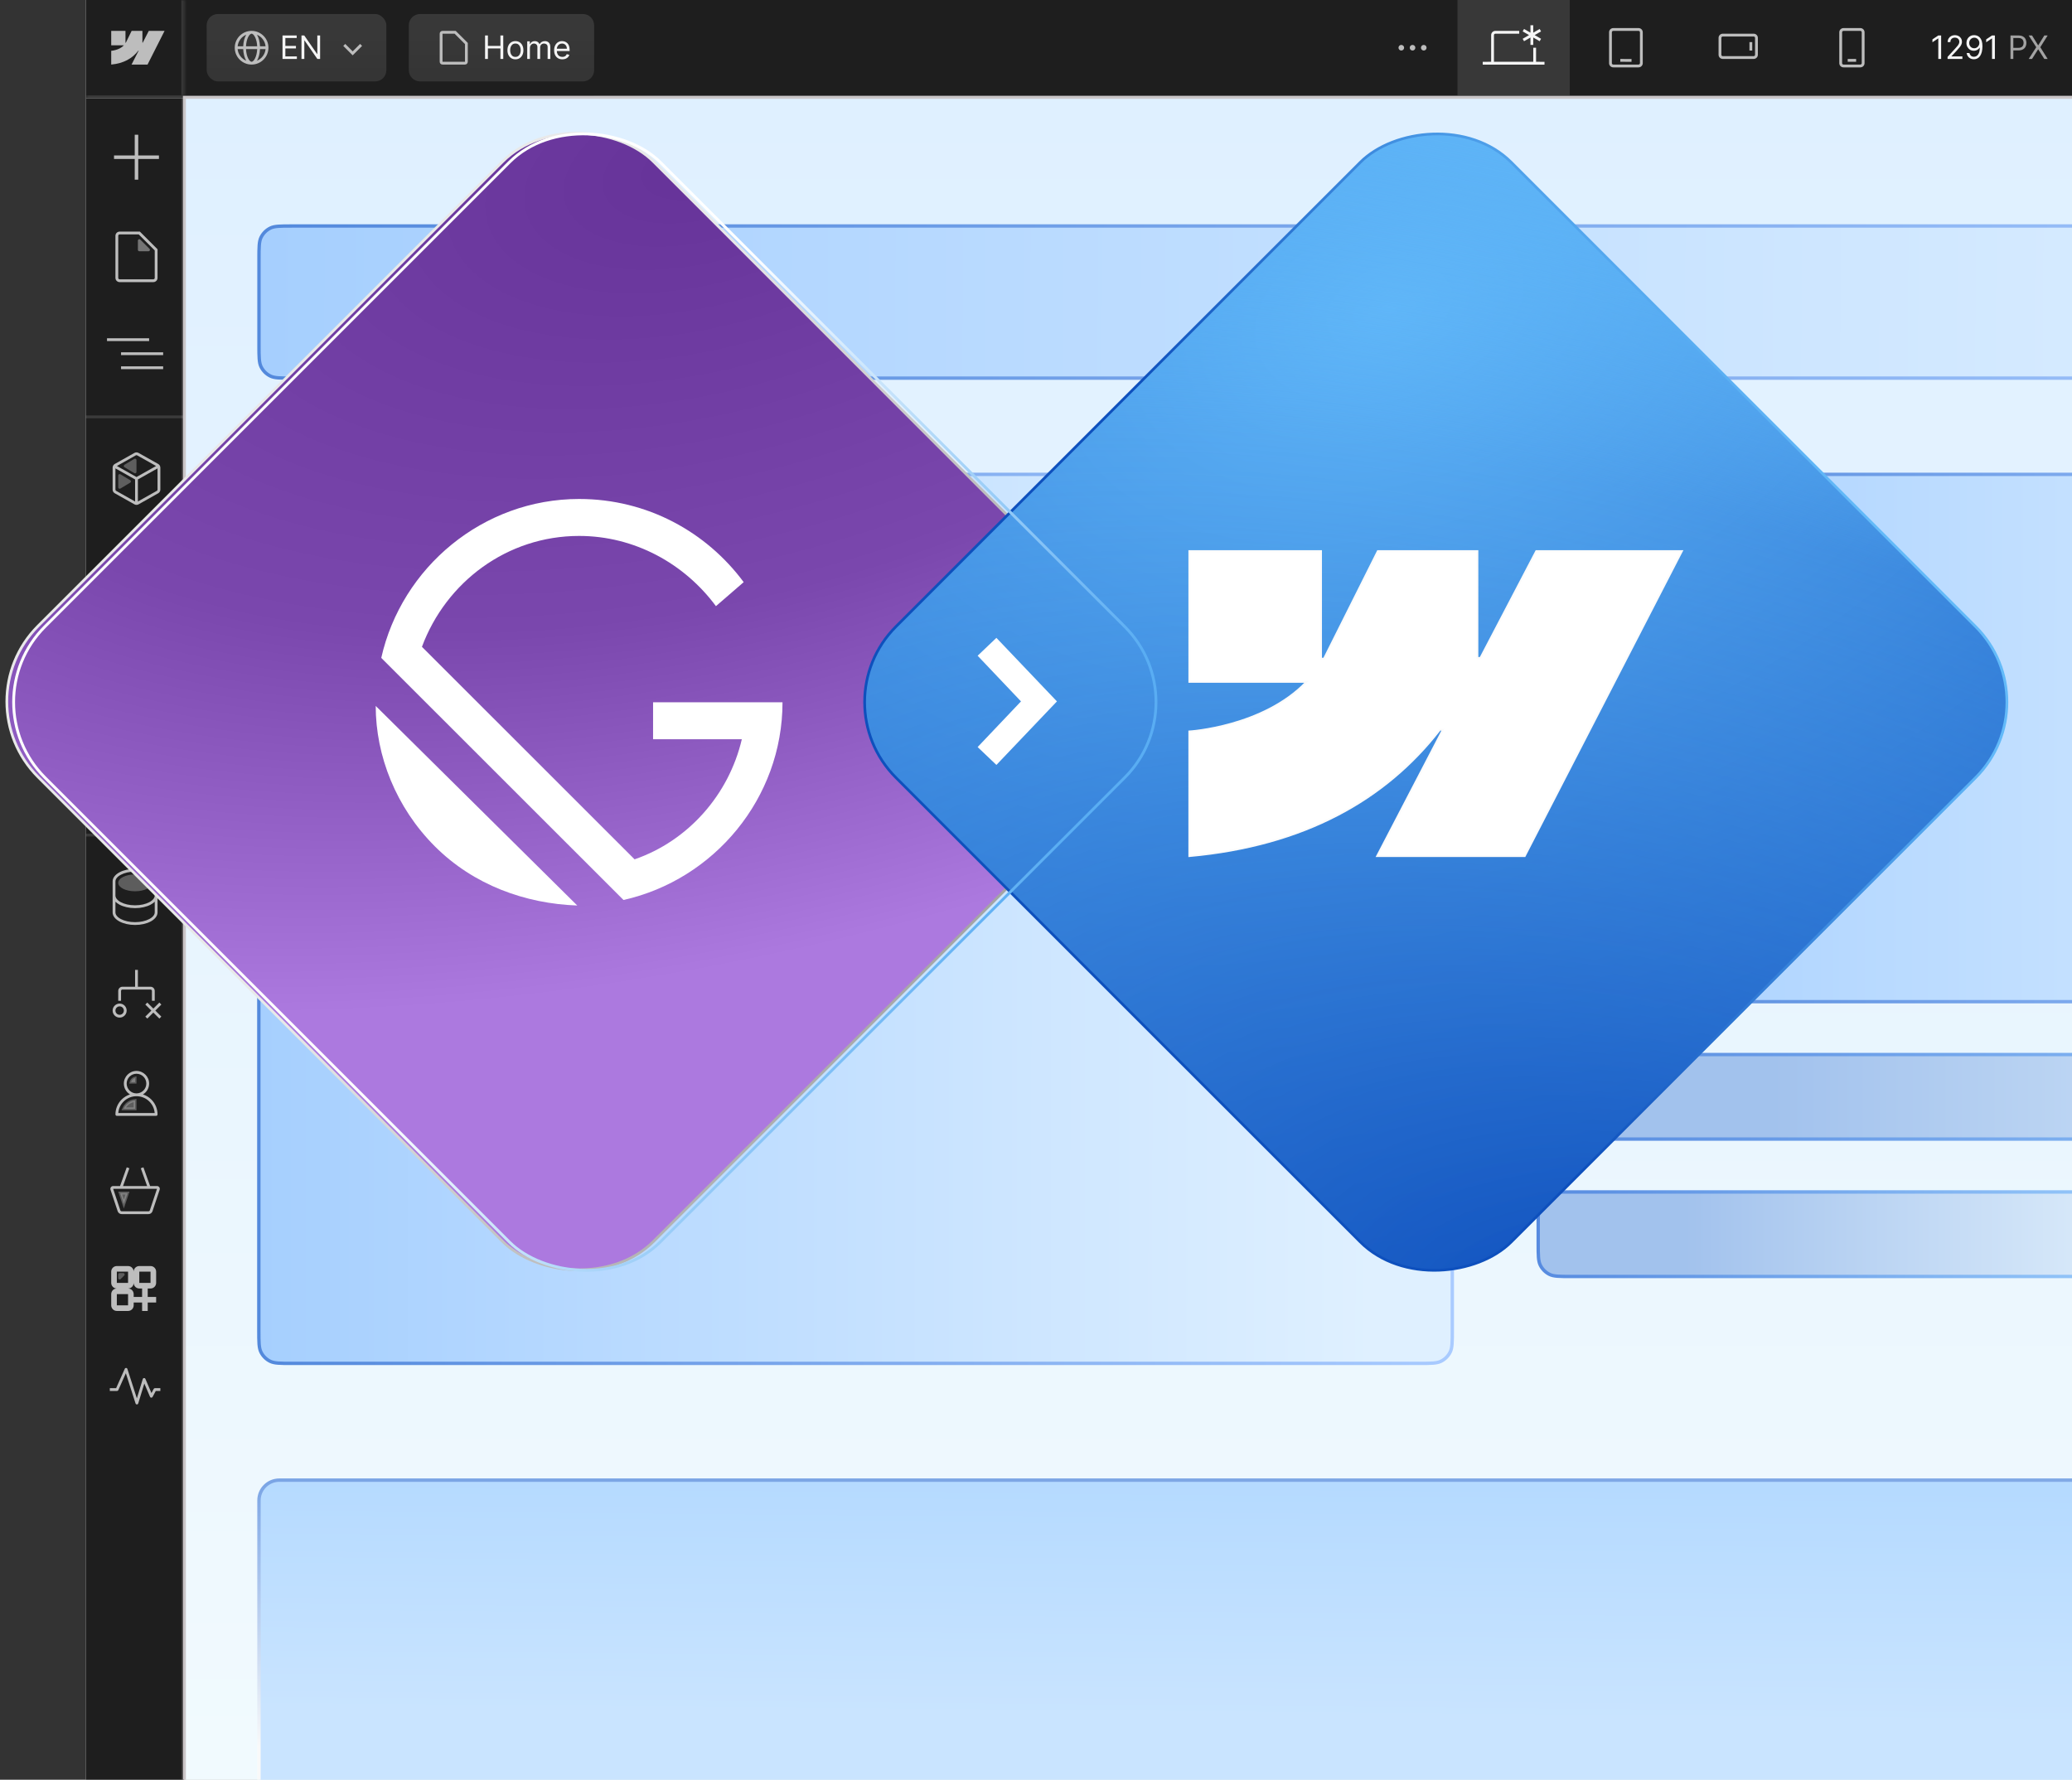 <svg width="738" height="634" viewBox="0 0 738 634" fill="none" xmlns="http://www.w3.org/2000/svg">
<rect x="0" y="0" width="738" height="634" fill="#333333" stroke="none"/>
<g clip-path="url(#clip0_13812_87557)">
<g clip-path="url(#clip1_13812_87557)">
<rect width="1440" height="850" transform="translate(30.613)" fill="white"/>
<mask id="path-1-inside-1_13812_87557" fill="white">
<path d="M30.613 0H1470.61V35H30.613V0Z"/>
</mask>
<path d="M30.613 0H1470.61V35H30.613V0Z" fill="#1E1E1E"/>
<path d="M1470.61 35V34H30.613V35V36H1470.61V35Z" fill="white" fill-opacity="0.13" mask="url(#path-1-inside-1_13812_87557)"/>
<mask id="path-3-inside-2_13812_87557" fill="white">
<path d="M30.613 0H65.613V34H30.613V0Z"/>
</mask>
<path d="M65.613 0H64.613V34H65.613H66.613V0H65.613Z" fill="white" fill-opacity="0.13" mask="url(#path-3-inside-2_13812_87557)"/>
<path fill-rule="evenodd" clip-rule="evenodd" d="M58.613 11L52.551 23H46.856L49.393 18.027H49.279C47.186 20.778 44.063 22.589 39.613 23V18.096C39.613 18.096 42.46 17.925 44.133 16.144H39.613V11H44.694V15.231L44.807 15.23L46.883 11H50.726V15.204L50.84 15.204L52.993 11H58.613Z" fill="#BDBDBD"/>
<g clip-path="url(#clip2_13812_87557)">
<rect x="73.613" y="5" width="64" height="24" rx="4" fill="url(#paint0_linear_13812_87557)"/>
<path fill-rule="evenodd" clip-rule="evenodd" d="M95.613 17C95.613 13.686 92.927 11 89.613 11C86.3 11 83.613 13.686 83.613 17C83.613 20.314 86.3 23 89.613 23C92.927 23 95.613 20.314 95.613 17ZM90.84 20.795C90.35 21.775 89.859 22 89.613 22C89.368 22 88.876 21.775 88.386 20.795C87.977 19.977 87.684 18.826 87.624 17.5H91.602C91.543 18.826 91.249 19.977 90.84 20.795ZM91.602 16.5H87.624C87.684 15.175 87.977 14.023 88.386 13.205C88.876 12.225 89.368 12 89.613 12C89.859 12 90.35 12.225 90.84 13.205C91.249 14.023 91.543 15.175 91.602 16.5ZM92.603 17.5C92.535 19.155 92.131 20.62 91.527 21.621C93.192 20.93 94.403 19.366 94.589 17.5H92.603ZM94.589 16.5H92.603C92.535 14.845 92.131 13.38 91.527 12.379C93.192 13.07 94.403 14.634 94.589 16.5ZM86.624 16.5C86.692 14.845 87.096 13.38 87.699 12.379C86.034 13.07 84.823 14.634 84.638 16.5H86.624ZM84.638 17.5C84.823 19.366 86.034 20.93 87.699 21.621C87.096 20.62 86.692 19.155 86.624 17.5H84.638Z" fill="#BDBDBD"/>
<path d="M100.626 21V12.636H105.674V13.535H101.639V16.361H105.412V17.259H101.639V20.102H105.739V21H100.626ZM114.016 12.636V21H113.036L108.479 14.433H108.397V21H107.384V12.636H108.364L112.938 19.22H113.02V12.636H114.016Z" fill="#F5F5F5"/>
<path fill-rule="evenodd" clip-rule="evenodd" d="M125.615 18.295L128.262 15.648L128.969 16.355L125.615 19.709L122.262 16.355L122.969 15.648L125.615 18.295Z" fill="#BDBDBD"/>
</g>
<g clip-path="url(#clip3_13812_87557)">
<rect width="66" height="34" transform="translate(145.613)" fill="#1E1E1E"/>
<path d="M145.613 9C145.613 6.791 147.404 5 149.613 5H207.613C209.822 5 211.613 6.791 211.613 9V25C211.613 27.209 209.822 29 207.613 29H149.613C147.404 29 145.613 27.209 145.613 25V9Z" fill="url(#paint1_linear_13812_87557)"/>
<path fill-rule="evenodd" clip-rule="evenodd" d="M156.613 12C156.613 11.448 157.061 11 157.613 11L162.32 11L166.613 15.293V22C166.613 22.552 166.166 23 165.613 23H157.613C157.061 23 156.613 22.552 156.613 22V12ZM161.906 12H157.613V22H165.613V15.707L161.906 12Z" fill="#BDBDBD"/>
<path d="M172.767 21V12.636H173.78V16.361H178.239V12.636H179.252V21H178.239V17.259H173.78V21H172.767ZM183.582 21.131C183.016 21.131 182.519 20.996 182.092 20.726C181.667 20.457 181.335 20.08 181.095 19.595C180.858 19.111 180.74 18.544 180.74 17.896C180.74 17.243 180.858 16.672 181.095 16.185C181.335 15.698 181.667 15.319 182.092 15.05C182.519 14.78 183.016 14.646 183.582 14.646C184.149 14.646 184.644 14.78 185.069 15.05C185.496 15.319 185.828 15.698 186.065 16.185C186.305 16.672 186.425 17.243 186.425 17.896C186.425 18.544 186.305 19.111 186.065 19.595C185.828 20.08 185.496 20.457 185.069 20.726C184.644 20.996 184.149 21.131 183.582 21.131ZM183.582 20.265C184.013 20.265 184.366 20.155 184.644 19.934C184.922 19.714 185.127 19.424 185.261 19.064C185.394 18.705 185.461 18.316 185.461 17.896C185.461 17.477 185.394 17.086 185.261 16.724C185.127 16.362 184.922 16.07 184.644 15.846C184.366 15.623 184.013 15.511 183.582 15.511C183.152 15.511 182.798 15.623 182.521 15.846C182.243 16.07 182.037 16.362 181.904 16.724C181.771 17.086 181.704 17.477 181.704 17.896C181.704 18.316 181.771 18.705 181.904 19.064C182.037 19.424 182.243 19.714 182.521 19.934C182.798 20.155 183.152 20.265 183.582 20.265ZM187.781 21V14.727H188.712V15.707H188.794C188.924 15.373 189.135 15.113 189.427 14.927C189.718 14.739 190.068 14.646 190.476 14.646C190.89 14.646 191.234 14.739 191.509 14.927C191.787 15.113 192.004 15.373 192.159 15.707H192.224C192.385 15.383 192.626 15.126 192.947 14.935C193.268 14.742 193.653 14.646 194.103 14.646C194.663 14.646 195.122 14.821 195.479 15.172C195.836 15.521 196.014 16.064 196.014 16.802V21H195.05V16.802C195.05 16.339 194.923 16.008 194.67 15.809C194.417 15.611 194.119 15.511 193.776 15.511C193.335 15.511 192.993 15.645 192.751 15.912C192.509 16.176 192.387 16.511 192.387 16.916V21H191.407V16.704C191.407 16.347 191.292 16.06 191.06 15.842C190.829 15.622 190.531 15.511 190.166 15.511C189.915 15.511 189.681 15.578 189.463 15.711C189.248 15.845 189.074 16.03 188.941 16.267C188.81 16.501 188.745 16.772 188.745 17.079V21H187.781ZM200.291 21.131C199.687 21.131 199.165 20.997 198.727 20.73C198.291 20.461 197.955 20.085 197.718 19.603C197.484 19.119 197.367 18.555 197.367 17.913C197.367 17.27 197.484 16.704 197.718 16.214C197.955 15.721 198.284 15.337 198.706 15.062C199.131 14.784 199.627 14.646 200.193 14.646C200.52 14.646 200.842 14.7 201.161 14.809C201.479 14.918 201.769 15.095 202.031 15.34C202.292 15.582 202.5 15.903 202.656 16.304C202.811 16.704 202.888 17.197 202.888 17.782V18.19H198.053V17.357H201.908C201.908 17.003 201.837 16.688 201.696 16.41C201.557 16.132 201.358 15.913 201.1 15.752C200.844 15.592 200.541 15.511 200.193 15.511C199.809 15.511 199.477 15.607 199.197 15.797C198.919 15.985 198.705 16.23 198.555 16.532C198.406 16.834 198.331 17.159 198.331 17.504V18.06C198.331 18.533 198.412 18.935 198.576 19.264C198.742 19.591 198.972 19.84 199.266 20.012C199.56 20.18 199.902 20.265 200.291 20.265C200.544 20.265 200.773 20.23 200.977 20.159C201.184 20.085 201.362 19.976 201.512 19.832C201.662 19.685 201.777 19.503 201.859 19.285L202.79 19.546C202.692 19.862 202.528 20.14 202.296 20.379C202.065 20.616 201.779 20.801 201.439 20.935C201.098 21.065 200.716 21.131 200.291 21.131Z" fill="#F5F5F5"/>
</g>
<rect width="32" height="34" transform="translate(487.113)" fill="#1E1E1E"/>
<path d="M498.113 17C498.113 16.448 498.561 16 499.113 16C499.666 16 500.113 16.448 500.113 17C500.113 17.552 499.666 18 499.113 18C498.561 18 498.113 17.552 498.113 17Z" fill="#BDBDBD"/>
<path d="M502.113 17C502.113 16.448 502.561 16 503.113 16C503.666 16 504.113 16.448 504.113 17C504.113 17.552 503.666 18 503.113 18C502.561 18 502.113 17.552 502.113 17Z" fill="#BDBDBD"/>
<path d="M506.113 17C506.113 16.448 506.561 16 507.113 16C507.666 16 508.113 16.448 508.113 17C508.113 17.552 507.666 18 507.113 18C506.561 18 506.113 17.552 506.113 17Z" fill="#BDBDBD"/>
<rect width="40" height="34" transform="translate(519.113)" fill="#383838"/>
<path d="M545.113 16H546.113V13.366L548.394 14.683L548.894 13.817L546.613 12.5L548.894 11.183L548.394 10.317L546.113 11.634V9H545.113V11.634L542.832 10.317L542.332 11.183L544.613 12.5L542.332 13.817L542.832 14.683L545.113 13.366V16Z" fill="#F5F5F5"/>
<path d="M532.613 11H541.113V12H532.613C532.337 12 532.113 12.224 532.113 12.5V22H546.113V17H547.113V22L550.113 22.027V23.027H528.113V22.027L531.113 22V12.5C531.113 11.672 531.785 11 532.613 11Z" fill="#F5F5F5"/>
<rect width="40" height="34" transform="translate(559.113)" fill="#1E1E1E"/>
<path d="M577.11 22L581.11 22.027L581.117 21.027L577.117 21L577.11 22Z" fill="#BDBDBD"/>
<path fill-rule="evenodd" clip-rule="evenodd" d="M574.613 10C573.785 10 573.113 10.672 573.113 11.5V22.5C573.113 23.328 573.785 24 574.613 24H583.613C584.442 24 585.113 23.328 585.113 22.5V11.5C585.113 10.672 584.442 10 583.613 10H574.613ZM574.113 11.5C574.113 11.224 574.337 11 574.613 11H583.613C583.889 11 584.113 11.224 584.113 11.5V22.5C584.113 22.776 583.889 23 583.613 23H574.613C574.337 23 574.113 22.776 574.113 22.5V11.5Z" fill="#BDBDBD"/>
<rect width="40" height="34" transform="translate(599.113)" fill="#1E1E1E"/>
<path d="M624.113 18V15H623.113V18H624.113Z" fill="#BDBDBD"/>
<path fill-rule="evenodd" clip-rule="evenodd" d="M612.113 13.5V19.5C612.113 20.328 612.785 21 613.613 21L624.613 21C625.442 21 626.113 20.328 626.113 19.5V13.5C626.113 12.672 625.442 12 624.613 12H613.613C612.785 12 612.113 12.672 612.113 13.5ZM613.113 19.5L613.113 13.5C613.113 13.224 613.337 13 613.613 13L624.613 13C624.889 13 625.113 13.224 625.113 13.5V19.5C625.113 19.776 624.889 20 624.613 20L613.613 20C613.337 20 613.113 19.776 613.113 19.5Z" fill="#BDBDBD"/>
<rect width="40" height="34" transform="translate(639.113)" fill="#1E1E1E"/>
<path d="M658.113 22H661.113V21H658.113V22Z" fill="#BDBDBD"/>
<path fill-rule="evenodd" clip-rule="evenodd" d="M664.113 11.5C664.113 10.672 663.442 10 662.613 10H656.613C655.785 10 655.113 10.672 655.113 11.5V22.5C655.113 23.328 655.785 24 656.613 24H662.613C663.442 24 664.113 23.328 664.113 22.5V11.5ZM662.613 11C662.889 11 663.113 11.224 663.113 11.5V22.5C663.113 22.776 662.889 23 662.613 23H656.613C656.337 23 656.113 22.776 656.113 22.5V11.5C656.113 11.224 656.337 11 656.613 11L662.613 11Z" fill="#BDBDBD"/>
<g clip-path="url(#clip4_13812_87557)">
<rect width="59" height="34" transform="translate(679.113)" fill="#1E1E1E"/>
<path d="M691.393 12.636V21H690.38V13.698H690.331L688.289 15.054V14.025L690.38 12.636H691.393ZM693.683 21V20.265L696.444 17.243C696.768 16.889 697.035 16.581 697.244 16.32C697.454 16.056 697.609 15.808 697.71 15.577C697.813 15.343 697.865 15.098 697.865 14.842C697.865 14.548 697.794 14.293 697.653 14.078C697.514 13.863 697.323 13.697 697.081 13.58C696.839 13.463 696.566 13.404 696.264 13.404C695.943 13.404 695.662 13.471 695.423 13.604C695.186 13.735 695.002 13.919 694.872 14.155C694.744 14.392 694.68 14.67 694.68 14.989H693.716C693.716 14.499 693.829 14.068 694.055 13.698C694.281 13.328 694.588 13.039 694.978 12.832C695.37 12.626 695.809 12.522 696.297 12.522C696.787 12.522 697.221 12.626 697.6 12.832C697.978 13.039 698.275 13.318 698.49 13.67C698.705 14.021 698.812 14.412 698.812 14.842C698.812 15.149 698.757 15.45 698.645 15.744C698.536 16.035 698.346 16.361 698.073 16.72C697.804 17.077 697.429 17.512 696.95 18.027L695.072 20.036V20.102H698.959V21H693.683ZM703.194 12.522C703.537 12.525 703.88 12.59 704.223 12.718C704.566 12.846 704.879 13.058 705.162 13.355C705.445 13.649 705.673 14.051 705.844 14.56C706.016 15.069 706.101 15.707 706.101 16.475C706.101 17.218 706.031 17.879 705.889 18.456C705.75 19.03 705.549 19.515 705.285 19.91C705.023 20.304 704.705 20.604 704.329 20.808C703.956 21.012 703.534 21.114 703.063 21.114C702.595 21.114 702.177 21.022 701.809 20.837C701.444 20.649 701.145 20.389 700.911 20.057C700.679 19.722 700.531 19.334 700.466 18.893H701.462C701.552 19.277 701.73 19.594 701.997 19.844C702.267 20.092 702.622 20.216 703.063 20.216C703.708 20.216 704.217 19.934 704.59 19.371C704.966 18.807 705.154 18.011 705.154 16.982H705.089C704.936 17.21 704.755 17.408 704.545 17.574C704.336 17.74 704.103 17.868 703.847 17.958C703.591 18.047 703.319 18.092 703.03 18.092C702.551 18.092 702.111 17.974 701.711 17.737C701.314 17.497 700.995 17.169 700.756 16.753C700.519 16.334 700.4 15.854 700.4 15.315C700.4 14.803 700.515 14.335 700.743 13.911C700.975 13.483 701.299 13.143 701.715 12.89C702.135 12.636 702.627 12.514 703.194 12.522ZM703.194 13.421C702.851 13.421 702.542 13.506 702.267 13.678C701.994 13.847 701.778 14.075 701.617 14.364C701.459 14.65 701.38 14.967 701.38 15.315C701.38 15.664 701.457 15.981 701.609 16.267C701.764 16.55 701.975 16.776 702.242 16.945C702.512 17.111 702.818 17.194 703.161 17.194C703.42 17.194 703.661 17.143 703.884 17.043C704.107 16.939 704.302 16.799 704.468 16.622C704.637 16.442 704.769 16.24 704.864 16.014C704.959 15.785 705.007 15.547 705.007 15.299C705.007 14.972 704.928 14.666 704.77 14.38C704.615 14.094 704.4 13.863 704.125 13.686C703.853 13.509 703.542 13.421 703.194 13.421ZM710.533 12.636V21H709.52V13.698H709.471L707.429 15.054V14.025L709.52 12.636H710.533Z" fill="#F5F5F5"/>
<path d="M716.089 21V12.636H718.915C719.572 12.636 720.108 12.755 720.524 12.992C720.944 13.226 721.254 13.543 721.456 13.943C721.657 14.343 721.758 14.79 721.758 15.283C721.758 15.775 721.657 16.223 721.456 16.626C721.257 17.029 720.949 17.35 720.533 17.59C720.116 17.827 719.582 17.945 718.932 17.945H716.906V17.047H718.899C719.348 17.047 719.709 16.969 719.981 16.814C720.254 16.659 720.451 16.449 720.573 16.185C720.699 15.918 720.761 15.617 720.761 15.283C720.761 14.948 720.699 14.648 720.573 14.384C720.451 14.12 720.252 13.913 719.977 13.764C719.702 13.611 719.337 13.535 718.883 13.535H717.102V21H716.089ZM723.764 12.636L725.921 16.116H725.986L728.142 12.636H729.335L726.705 16.818L729.335 21H728.142L725.986 17.586H725.921L723.764 21H722.572L725.267 16.818L722.572 12.636H723.764Z" fill="#A3A3A3"/>
</g>
<mask id="path-20-inside-3_13812_87557" fill="white">
<path d="M30.613 35L65.613 35L65.613 850H30.613L30.613 35Z"/>
</mask>
<path d="M30.613 35L65.613 35L65.613 850H30.613L30.613 35Z" fill="#1E1E1E"/>
<path d="M65.613 35H64.613L64.613 850H65.613H66.613L66.613 35H65.613Z" fill="white" fill-opacity="0.13" mask="url(#path-20-inside-3_13812_87557)"/>
<path fill-rule="evenodd" clip-rule="evenodd" d="M47.988 55.375V48H49.238V55.375H56.613V56.625H49.238V64H47.988V56.625H40.613V55.375H47.988Z" fill="#BDBDBD"/>
<path fill-rule="evenodd" clip-rule="evenodd" d="M42.613 83.5C42.337 83.5 42.113 83.724 42.113 84V99C42.113 99.276 42.337 99.5 42.613 99.5H54.613C54.889 99.5 55.113 99.276 55.113 99V89.207L49.406 83.5H42.613ZM41.113 84C41.113 83.172 41.785 82.5 42.613 82.5H49.82L56.113 88.793V99C56.113 99.828 55.442 100.5 54.613 100.5H42.613C41.785 100.5 41.113 99.828 41.113 99V84Z" fill="#BDBDBD"/>
<path opacity="0.4" d="M52.906 89.5H49.613C49.337 89.5 49.113 89.276 49.113 89V85.707C49.113 85.262 49.652 85.039 49.967 85.354L53.26 88.646C53.575 88.961 53.352 89.5 52.906 89.5Z" fill="#F5F5F5"/>
<path d="M38.113 121.5H53.113V120.5H38.113V121.5Z" fill="#BDBDBD"/>
<path d="M58.113 126.5H43.113V125.5H58.113V126.5Z" fill="#BDBDBD"/>
<path d="M58.113 131.5H43.113V130.5H58.113V131.5Z" fill="#BDBDBD"/>
<rect width="35" height="1" transform="translate(65.613 149) rotate(-180)" fill="white" fill-opacity="0.13"/>
<path fill-rule="evenodd" clip-rule="evenodd" d="M49.349 161.341C48.892 161.084 48.334 161.084 47.878 161.341L40.878 165.279C40.406 165.544 40.113 166.044 40.113 166.586V174.416C40.113 174.958 40.406 175.458 40.878 175.724L47.878 179.661C48.334 179.918 48.892 179.918 49.349 179.661L56.349 175.724C56.821 175.458 57.113 174.958 57.113 174.416V166.586C57.113 166.044 56.821 165.544 56.349 165.279L49.349 161.341ZM48.368 162.213C48.52 162.127 48.706 162.127 48.858 162.213L55.593 166.001L48.613 169.927L41.633 166.001L48.368 162.213ZM41.113 166.856V174.416C41.113 174.597 41.211 174.763 41.368 174.852L48.113 178.646V170.794L41.113 166.856ZM49.113 178.646L55.858 174.852C56.016 174.763 56.113 174.597 56.113 174.416V166.856L49.113 170.794V178.646Z" fill="#BDBDBD"/>
<g opacity="0.4">
<path d="M48.613 168.117C48.613 168.506 48.189 168.746 47.856 168.546L44.328 166.429C44.004 166.235 44.004 165.765 44.328 165.571L47.856 163.454C48.189 163.254 48.613 163.494 48.613 163.883V168.117Z" fill="#BDBDBD"/>
<path d="M46.399 171.929C46.722 171.735 46.722 171.265 46.399 171.071L42.87 168.954C42.537 168.754 42.113 168.994 42.113 169.383V173.617C42.113 174.006 42.537 174.246 42.87 174.046L46.399 171.929Z" fill="#BDBDBD"/>
</g>
<path d="M50.113 198H54.363C55.054 198 55.613 198.56 55.613 199.25V209.5C55.613 211.433 54.046 213 52.113 213C50.18 213 48.613 211.433 48.613 209.5V199.5C48.613 198.672 49.285 198 50.113 198Z" stroke="#BDBDBD"/>
<path d="M50.113 198H54.113C54.942 198 55.613 198.672 55.613 199.5V209.5C55.613 211.433 54.046 213 52.113 213C50.18 213 48.613 211.433 48.613 209.5V199.5C48.613 198.672 49.285 198 50.113 198Z" stroke="#BDBDBD"/>
<path d="M45.035 199.593C45.817 198.812 47.084 198.812 47.865 199.593L49.112 200.838V202.251L47.158 200.3C46.767 199.91 46.133 199.91 45.742 200.3L42.906 203.133C42.516 203.523 42.516 204.156 42.906 204.546L49.112 210.744V212.157L42.199 205.253C41.467 204.521 41.421 203.363 42.062 202.578L42.199 202.426L45.035 199.593Z" fill="#BDBDBD"/>
<path opacity="0.4" d="M48.857 213.501H42.113C41.009 213.501 40.113 212.606 40.113 211.501V207.487C40.113 206.701 40.568 206.022 41.227 205.695L48.857 213.501ZM50.813 213.354C51.141 213.445 51.486 213.497 51.842 213.499C51.821 213.499 51.801 213.501 51.78 213.501H50.956L50.813 213.354ZM55.78 209.494C55.78 209.517 55.779 209.54 55.778 209.562V209.425C55.779 209.448 55.78 209.471 55.78 209.494Z" fill="#BDBDBD"/>
<circle cx="52.113" cy="209.5" r="1" fill="#BDBDBD"/>
<path opacity="0.4" d="M47.613 245.866V247.863C47.315 247.69 47.113 247.369 47.113 247C47.113 246.819 47.164 246.638 47.256 246.485L47.261 246.477L47.613 245.866ZM43.113 235.866V237.863C42.815 237.69 42.613 237.369 42.613 237C42.613 236.819 42.664 236.638 42.756 236.485L42.761 236.478L43.113 235.866ZM52.113 235.866V237.863C51.815 237.69 51.613 237.369 51.613 237C51.613 236.819 51.664 236.638 51.756 236.485L51.761 236.477L52.113 235.866Z" fill="#BDBDBD" stroke="#BDBDBD"/>
<path fill-rule="evenodd" clip-rule="evenodd" d="M40.113 237C40.113 238.933 41.68 240.5 43.613 240.5C45.546 240.5 47.113 238.933 47.113 237C47.113 236.368 46.94 235.74 46.616 235.201L44.479 231.5C44.094 230.833 43.132 230.833 42.747 231.5L40.611 235.2C40.287 235.74 40.113 236.367 40.113 237ZM43.613 239.5C42.233 239.5 41.113 238.381 41.113 237C41.113 236.547 41.239 236.096 41.47 235.712L41.475 235.704L43.613 232L45.757 235.712C45.988 236.097 46.113 236.547 46.113 237C46.113 238.381 44.994 239.5 43.613 239.5Z" fill="#BDBDBD"/>
<path fill-rule="evenodd" clip-rule="evenodd" d="M49.113 237C49.113 238.933 50.68 240.5 52.613 240.5C54.546 240.5 56.113 238.933 56.113 237C56.113 236.368 55.94 235.74 55.616 235.201L53.479 231.5C53.094 230.833 52.132 230.833 51.747 231.5L49.611 235.2C49.287 235.74 49.113 236.367 49.113 237ZM52.613 239.5C51.233 239.5 50.113 238.381 50.113 237C50.113 236.547 50.239 236.096 50.47 235.712L50.475 235.704L52.613 232L54.757 235.712C54.988 236.097 55.113 236.547 55.113 237C55.113 238.381 53.994 239.5 52.613 239.5Z" fill="#BDBDBD"/>
<path fill-rule="evenodd" clip-rule="evenodd" d="M48.113 250.5C46.18 250.5 44.613 248.933 44.613 247C44.613 246.367 44.787 245.74 45.111 245.2L47.247 241.5C47.632 240.833 48.594 240.833 48.979 241.5L51.116 245.201C51.44 245.74 51.613 246.368 51.613 247C51.613 248.933 50.046 250.5 48.113 250.5ZM45.613 247C45.613 248.381 46.733 249.5 48.113 249.5C49.494 249.5 50.613 248.381 50.613 247C50.613 246.547 50.488 246.097 50.257 245.712L50.252 245.704L48.113 242L45.975 245.704L45.97 245.712C45.739 246.096 45.613 246.547 45.613 247Z" fill="#BDBDBD"/>
<path d="M45.113 272C45.389 272 45.613 272.224 45.613 272.5C45.613 272.776 45.389 273 45.113 273C44.837 273 44.613 272.776 44.613 272.5C44.613 272.224 44.837 272 45.113 272Z" fill="#BDBDBD" stroke="#BDBDBD"/>
<g opacity="0.4">
<path d="M45.907 264.809C46.298 264.418 46.931 264.418 47.321 264.809L50.013 267.5H43.215L45.907 264.809Z" fill="#BDBDBD"/>
<path d="M40.114 270.602V277.4L37.422 274.708C37.031 274.317 37.031 273.684 37.422 273.294L40.114 270.602Z" fill="#BDBDBD"/>
<path d="M48.614 282.5H44.114L47.761 278.854C48.075 278.539 48.614 278.762 48.614 279.207V282.5Z" fill="#BDBDBD"/>
</g>
<rect width="35" height="1" transform="translate(65.613 298) rotate(-180)" fill="white" fill-opacity="0.13"/>
<path opacity="0.4" d="M48.113 317.5C51.427 317.5 54.113 316.157 54.113 314.5C54.113 312.843 51.427 311.5 48.113 311.5C44.8 311.5 42.113 312.843 42.113 314.5C42.113 316.157 44.8 317.5 48.113 317.5Z" fill="#BDBDBD"/>
<path fill-rule="evenodd" clip-rule="evenodd" d="M48.113 309.5C45.977 309.5 44.018 309.961 42.575 310.73C41.153 311.489 40.113 312.621 40.113 314L40.113 325C40.113 326.379 41.153 327.511 42.575 328.27C44.018 329.039 45.977 329.5 48.113 329.5C50.25 329.5 52.209 329.039 53.652 328.27C55.073 327.511 56.113 326.379 56.113 325V314C56.113 312.621 55.073 311.489 53.652 310.73C52.209 309.961 50.25 309.5 48.113 309.5ZM55.113 319V314C55.113 313.17 54.474 312.302 53.181 311.613C51.91 310.935 50.119 310.5 48.113 310.5C46.108 310.5 44.317 310.935 43.045 311.613C41.752 312.302 41.113 313.17 41.113 314V319C41.113 319.83 41.752 320.698 43.045 321.387C44.317 322.065 46.108 322.5 48.113 322.5C50.119 322.5 51.91 322.065 53.181 321.387C54.474 320.698 55.113 319.83 55.113 319ZM41.113 321.208C41.514 321.615 42.015 321.971 42.575 322.27C44.018 323.039 45.977 323.5 48.113 323.5C50.25 323.5 52.209 323.039 53.652 322.27C54.212 321.971 54.712 321.615 55.113 321.208L55.113 325C55.113 325.83 54.474 326.698 53.181 327.387C51.91 328.065 50.119 328.5 48.113 328.5C46.108 328.5 44.317 328.065 43.045 327.387C41.752 326.698 41.113 325.83 41.113 325V321.208Z" fill="#BDBDBD"/>
<path d="M48.113 351.5V345.5H49.113V351.5H53.613C54.442 351.5 55.113 352.172 55.113 353V356.5H54.113V353C54.113 352.724 53.889 352.5 53.613 352.5H43.613C43.337 352.5 43.113 352.724 43.113 353V356.5H42.113V353C42.113 352.172 42.785 351.5 43.613 351.5H48.113Z" fill="#BDBDBD"/>
<path d="M52.467 362.854L54.613 360.707L56.76 362.854L57.467 362.146L55.32 360L57.467 357.854L56.76 357.146L54.613 359.293L52.467 357.146L51.76 357.854L53.906 360L51.76 362.146L52.467 362.854Z" fill="#BDBDBD"/>
<path fill-rule="evenodd" clip-rule="evenodd" d="M42.613 362.5C43.994 362.5 45.113 361.381 45.113 360C45.113 358.619 43.994 357.5 42.613 357.5C41.233 357.5 40.113 358.619 40.113 360C40.113 361.381 41.233 362.5 42.613 362.5ZM44.113 360C44.113 360.828 43.442 361.5 42.613 361.5C41.785 361.5 41.113 360.828 41.113 360C41.113 359.172 41.785 358.5 42.613 358.5C43.442 358.5 44.113 359.172 44.113 360Z" fill="#BDBDBD"/>
<path fill-rule="evenodd" clip-rule="evenodd" d="M48.613 381.5C46.128 381.5 44.113 383.515 44.113 386C44.113 387.642 44.992 389.078 46.305 389.864C45.186 390.226 44.157 390.849 43.31 391.697C41.904 393.103 41.113 395.011 41.113 397C41.113 397.133 41.166 397.26 41.26 397.354C41.353 397.447 41.481 397.5 41.613 397.5H55.613C55.889 397.5 56.113 397.276 56.113 397C56.113 395.011 55.323 393.103 53.917 391.697C53.069 390.849 52.04 390.226 50.921 389.864C52.234 389.078 53.113 387.642 53.113 386C53.113 383.515 51.099 381.5 48.613 381.5ZM45.113 386C45.113 384.067 46.68 382.5 48.613 382.5C50.546 382.5 52.113 384.067 52.113 386C52.113 387.933 50.546 389.5 48.613 389.5C46.68 389.5 45.113 387.933 45.113 386ZM44.017 392.404C45.236 391.185 46.889 390.5 48.613 390.5C50.337 390.5 51.99 391.185 53.209 392.404C54.31 393.504 54.975 394.959 55.094 396.5H42.133C42.251 394.959 42.916 393.504 44.017 392.404Z" fill="#BDBDBD"/>
<path opacity="0.4" d="M48.111 395H44.03C44.28 394.428 44.634 393.907 45.076 393.465C45.54 393.001 46.092 392.632 46.698 392.381C47.15 392.194 47.627 392.075 48.111 392.026V395ZM48.112 385.5H46.678C46.701 385.41 46.728 385.321 46.764 385.234C46.864 384.992 47.012 384.772 47.197 384.586C47.383 384.4 47.604 384.253 47.847 384.152C47.933 384.117 48.022 384.089 48.112 384.065V385.5Z" fill="#BDBDBD" stroke="#BDBDBD"/>
<path fill-rule="evenodd" clip-rule="evenodd" d="M43.821 422.5H52.402L50.141 416.168L51.083 415.832L53.464 422.5H55.918C56.601 422.5 57.083 423.169 56.867 423.816L54.314 431.475C54.11 432.087 53.537 432.5 52.891 432.5H43.333C42.687 432.5 42.114 432.087 41.91 431.475L39.357 423.816C39.141 423.169 39.623 422.5 40.306 422.5H42.759L45.141 415.832L46.083 416.168L43.821 422.5ZM40.306 423.5H55.918L53.365 431.158C53.297 431.362 53.106 431.5 52.891 431.5H43.333C43.117 431.5 42.926 431.362 42.858 431.158L40.306 423.5Z" fill="#BDBDBD"/>
<path opacity="0.4" d="M42.807 425H45.42L44.113 428.919L42.807 425Z" fill="#BDBDBD" stroke="#BDBDBD"/>
<path opacity="0.4" d="M42.113 455.293V454C42.113 453.724 42.337 453.5 42.613 453.5H43.906C44.352 453.5 44.575 454.039 44.26 454.354L42.967 455.646C42.652 455.961 42.113 455.738 42.113 455.293Z" fill="#BDBDBD"/>
<path d="M45.613 459.5C46.442 459.5 47.113 460.172 47.113 461V465C47.113 465.828 46.442 466.5 45.613 466.5H41.613C40.785 466.5 40.113 465.828 40.113 465V461C40.113 460.172 40.785 459.5 41.613 459.5H45.613ZM52.113 462.5H55.113V463.5H52.113V466.5H51.113V463.5H48.113V462.5H51.113V459.5H52.113V462.5ZM41.613 460.5C41.337 460.5 41.113 460.724 41.113 461V465C41.113 465.276 41.337 465.5 41.613 465.5H45.613C45.889 465.5 46.113 465.276 46.113 465V461C46.113 460.724 45.889 460.5 45.613 460.5H41.613ZM45.613 451.5C46.442 451.5 47.113 452.172 47.113 453V457C47.113 457.828 46.442 458.5 45.613 458.5H41.613C40.785 458.5 40.113 457.828 40.113 457V453C40.113 452.172 40.785 451.5 41.613 451.5H45.613ZM53.613 451.5C54.442 451.5 55.113 452.172 55.113 453V457C55.113 457.828 54.442 458.5 53.613 458.5H49.613C48.785 458.5 48.113 457.828 48.113 457V453C48.113 452.172 48.785 451.5 49.613 451.5H53.613ZM41.613 452.5C41.337 452.5 41.113 452.724 41.113 453V457C41.113 457.276 41.337 457.5 41.613 457.5H45.613C45.889 457.5 46.113 457.276 46.113 457V453C46.113 452.724 45.889 452.5 45.613 452.5H41.613ZM49.613 452.5C49.337 452.5 49.113 452.724 49.113 453V457C49.113 457.276 49.337 457.5 49.613 457.5H53.613C53.889 457.5 54.113 457.276 54.113 457V453C54.113 452.724 53.889 452.5 53.613 452.5H49.613Z" fill="#BDBDBD"/>
<path d="M45.613 459.5C46.442 459.5 47.113 460.172 47.113 461V465C47.113 465.828 46.442 466.5 45.613 466.5H41.613C40.785 466.5 40.113 465.828 40.113 465V461C40.113 460.172 40.785 459.5 41.613 459.5H45.613ZM52.113 462.5H55.113V463.5H52.113V466.5H51.113V463.5H48.113V462.5H51.113V459.5H52.113V462.5ZM41.613 460.5C41.337 460.5 41.113 460.724 41.113 461V465C41.113 465.276 41.337 465.5 41.613 465.5H45.613C45.889 465.5 46.113 465.276 46.113 465V461C46.113 460.724 45.889 460.5 45.613 460.5H41.613ZM45.613 451.5C46.442 451.5 47.113 452.172 47.113 453V457C47.113 457.828 46.442 458.5 45.613 458.5H41.613C40.785 458.5 40.113 457.828 40.113 457V453C40.113 452.172 40.785 451.5 41.613 451.5H45.613ZM53.613 451.5C54.442 451.5 55.113 452.172 55.113 453V457C55.113 457.828 54.442 458.5 53.613 458.5H49.613C48.785 458.5 48.113 457.828 48.113 457V453C48.113 452.172 48.785 451.5 49.613 451.5H53.613ZM41.613 452.5C41.337 452.5 41.113 452.724 41.113 453V457C41.113 457.276 41.337 457.5 41.613 457.5H45.613C45.889 457.5 46.113 457.276 46.113 457V453C46.113 452.724 45.889 452.5 45.613 452.5H41.613ZM49.613 452.5C49.337 452.5 49.113 452.724 49.113 453V457C49.113 457.276 49.337 457.5 49.613 457.5H53.613C53.889 457.5 54.113 457.276 54.113 457V453C54.113 452.724 53.889 452.5 53.613 452.5H49.613Z" stroke="#BDBDBD"/>
<path fill-rule="evenodd" clip-rule="evenodd" d="M44.926 487.302C45.133 487.313 45.312 487.451 45.375 487.648L48.745 498.131L50.849 491.254C50.911 491.054 51.091 490.913 51.301 490.902C51.51 490.89 51.705 491.011 51.787 491.204L53.949 496.248L54.744 494.765C54.831 494.602 55 494.501 55.185 494.501H57.113V495.501H55.484L54.34 497.637C54.249 497.806 54.069 497.909 53.877 497.9C53.685 497.892 53.515 497.774 53.439 497.598L51.406 492.853L49.234 499.947C49.17 500.156 48.978 500.299 48.76 500.301C48.541 500.302 48.347 500.162 48.28 499.954L44.823 489.198L42.141 495.205C42.061 495.385 41.882 495.501 41.685 495.501H39.113V494.501H41.36L44.442 487.597C44.527 487.408 44.719 487.29 44.926 487.302Z" fill="#BDBDBD"/>
<rect x="228.613" y="243.5" width="442" height="181" stroke="#007DF0"/>
<g clip-path="url(#clip5_13812_87557)">
<path d="M228.113 228C228.113 226.895 229.009 226 230.113 226H300.113C301.218 226 302.113 226.895 302.113 228V244H228.113V228Z" fill="#007DF0"/>
<path d="M232.613 230C232.613 229.724 232.837 229.5 233.113 229.5H243.113C243.389 229.5 243.613 229.724 243.613 230V240C243.613 240.276 243.389 240.5 243.113 240.5H233.113C232.837 240.5 232.613 240.276 232.613 240V230Z" stroke="white"/>
<path d="M251.126 239V230.636H254.05C254.633 230.636 255.113 230.737 255.492 230.939C255.87 231.137 256.152 231.405 256.337 231.743C256.522 232.078 256.615 232.45 256.615 232.858C256.615 233.217 256.551 233.514 256.423 233.748C256.298 233.982 256.131 234.167 255.925 234.304C255.72 234.44 255.498 234.54 255.259 234.606V234.688C255.515 234.704 255.772 234.794 256.031 234.957C256.289 235.12 256.506 235.355 256.68 235.659C256.854 235.964 256.941 236.337 256.941 236.778C256.941 237.198 256.846 237.575 256.656 237.91C256.465 238.244 256.164 238.51 255.753 238.706C255.342 238.902 254.807 239 254.148 239H251.126ZM252.139 238.102H254.148C254.81 238.102 255.279 237.974 255.557 237.718C255.837 237.459 255.978 237.146 255.978 236.778C255.978 236.495 255.905 236.234 255.761 235.994C255.617 235.752 255.411 235.559 255.145 235.414C254.878 235.267 254.562 235.194 254.197 235.194H252.139V238.102ZM252.139 234.312H254.017C254.322 234.312 254.597 234.252 254.842 234.132C255.09 234.012 255.286 233.844 255.43 233.626C255.577 233.408 255.651 233.152 255.651 232.858C255.651 232.49 255.523 232.179 255.267 231.923C255.011 231.664 254.605 231.535 254.05 231.535H252.139V234.312ZM259.324 230.636V239H258.36V230.636H259.324ZM263.522 239.131C262.956 239.131 262.459 238.996 262.032 238.726C261.607 238.457 261.275 238.08 261.035 237.595C260.798 237.111 260.68 236.544 260.68 235.896C260.68 235.243 260.798 234.673 261.035 234.185C261.275 233.698 261.607 233.319 262.032 233.05C262.459 232.78 262.956 232.646 263.522 232.646C264.088 232.646 264.584 232.78 265.009 233.05C265.436 233.319 265.768 233.698 266.005 234.185C266.245 234.673 266.365 235.243 266.365 235.896C266.365 236.544 266.245 237.111 266.005 237.595C265.768 238.08 265.436 238.457 265.009 238.726C264.584 238.996 264.088 239.131 263.522 239.131ZM263.522 238.265C263.952 238.265 264.306 238.155 264.584 237.934C264.862 237.714 265.067 237.424 265.201 237.064C265.334 236.705 265.401 236.316 265.401 235.896C265.401 235.477 265.334 235.086 265.201 234.724C265.067 234.362 264.862 234.069 264.584 233.846C264.306 233.623 263.952 233.511 263.522 233.511C263.092 233.511 262.738 233.623 262.46 233.846C262.183 234.069 261.977 234.362 261.844 234.724C261.71 235.086 261.644 235.477 261.644 235.896C261.644 236.316 261.71 236.705 261.844 237.064C261.977 237.424 262.183 237.714 262.46 237.934C262.738 238.155 263.092 238.265 263.522 238.265ZM270.269 239.131C269.681 239.131 269.175 238.992 268.75 238.714C268.325 238.436 267.998 238.054 267.77 237.567C267.541 237.079 267.427 236.522 267.427 235.896C267.427 235.259 267.544 234.697 267.778 234.21C268.015 233.72 268.344 233.337 268.766 233.062C269.191 232.784 269.686 232.646 270.253 232.646C270.694 232.646 271.091 232.727 271.445 232.891C271.799 233.054 272.089 233.283 272.315 233.577C272.541 233.871 272.681 234.214 272.736 234.606H271.772C271.698 234.32 271.535 234.067 271.282 233.846C271.031 233.623 270.694 233.511 270.269 233.511C269.893 233.511 269.564 233.609 269.281 233.805C269 233.999 268.781 234.272 268.623 234.626C268.468 234.977 268.39 235.39 268.39 235.864C268.39 236.348 268.467 236.77 268.619 237.13C268.774 237.489 268.992 237.768 269.273 237.967C269.556 238.166 269.888 238.265 270.269 238.265C270.519 238.265 270.747 238.221 270.951 238.134C271.155 238.047 271.328 237.922 271.47 237.759C271.611 237.595 271.712 237.399 271.772 237.17H272.736C272.681 237.541 272.546 237.874 272.331 238.171C272.119 238.465 271.837 238.699 271.486 238.873C271.137 239.045 270.732 239.131 270.269 239.131ZM274.928 236.713L274.912 235.521H275.108L277.852 232.727H279.044L276.12 235.684H276.039L274.928 236.713ZM274.03 239V230.636H274.993V239H274.03ZM278.015 239L275.565 235.896L276.251 235.227L279.24 239H278.015Z" fill="white"/>
<mask id="path-51-inside-4_13812_87557" fill="white">
<path d="M282.113 226H302.113V244H282.113V226Z"/>
</mask>
<path d="M282.113 244H283.113V226H282.113H281.113V244H282.113Z" fill="white" fill-opacity="0.22" mask="url(#path-51-inside-4_13812_87557)"/>
<path fill-rule="evenodd" clip-rule="evenodd" d="M287.418 231.134L290.064 231.45L291.114 229H293.114L294.164 231.45L296.81 231.134L297.81 232.866L296.214 235L297.81 237.134L296.81 238.866L294.164 238.55L293.114 241H291.114L290.064 238.55L287.418 238.866L286.418 237.134L288.014 235L286.418 232.866L287.418 231.134ZM290.983 231.844L291.774 230H292.455L293.245 231.844C293.42 232.251 293.842 232.495 294.282 232.443L296.274 232.205L296.615 232.795L295.413 234.401C295.147 234.756 295.147 235.244 295.413 235.599L296.615 237.205L296.274 237.795L294.282 237.557C293.842 237.505 293.42 237.749 293.245 238.157L292.455 240H291.774L290.983 238.157C290.809 237.749 290.386 237.505 289.946 237.557L287.954 237.795L287.614 237.205L288.815 235.599C289.081 235.244 289.081 234.756 288.815 234.401L287.614 232.795L287.954 232.205L289.946 232.443C290.386 232.495 290.809 232.251 290.983 231.844ZM292.114 236C292.666 236 293.114 235.552 293.114 235C293.114 234.448 292.666 234 292.114 234C291.562 234 291.114 234.448 291.114 235C291.114 235.552 291.562 236 292.114 236Z" fill="white"/>
</g>
</g>
<g clip-path="url(#clip6_13812_87557)">
<rect x="65.679" y="34.675" width="1093.56" height="635.96" fill="url(#paint2_linear_13812_87557)" stroke="#CAC6C8" stroke-width="1.061"/>
<path d="M104.025 80.509H929.42C931.55 80.509 933.113 80.509 934.349 80.606C935.577 80.704 936.43 80.894 937.149 81.246C938.592 81.953 939.758 83.119 940.465 84.561C940.817 85.281 941.007 86.134 941.104 87.362C941.202 88.597 941.203 90.16 941.203 92.291V122.914C941.203 125.045 941.202 126.608 941.104 127.844C941.007 129.072 940.817 129.925 940.465 130.645C939.758 132.087 938.592 133.252 937.149 133.959C936.43 134.311 935.577 134.503 934.349 134.6C933.113 134.697 931.55 134.697 929.42 134.697H104.025C101.895 134.697 100.332 134.697 99.097 134.6C97.868 134.503 97.015 134.311 96.296 133.959C94.854 133.252 93.687 132.087 92.981 130.645C92.628 129.925 92.438 129.072 92.341 127.844C92.243 126.608 92.243 125.045 92.243 122.914V92.291C92.243 90.16 92.243 88.597 92.341 87.362C92.438 86.134 92.628 85.281 92.981 84.561C93.687 83.119 94.854 81.953 96.296 81.246C97.015 80.894 97.868 80.704 99.097 80.606C100.332 80.509 101.895 80.509 104.025 80.509Z" fill="url(#paint3_linear_13812_87557)"/>
<path d="M104.025 80.509H929.42C931.55 80.509 933.113 80.509 934.349 80.606C935.577 80.704 936.43 80.894 937.149 81.246C938.592 81.953 939.758 83.119 940.465 84.561C940.817 85.281 941.007 86.134 941.104 87.362C941.202 88.597 941.203 90.16 941.203 92.291V122.914C941.203 125.045 941.202 126.608 941.104 127.844C941.007 129.072 940.817 129.925 940.465 130.645C939.758 132.087 938.592 133.252 937.149 133.959C936.43 134.311 935.577 134.503 934.349 134.6C933.113 134.697 931.55 134.697 929.42 134.697H104.025C101.895 134.697 100.332 134.697 99.097 134.6C97.868 134.503 97.015 134.311 96.296 133.959C94.854 133.252 93.687 132.087 92.981 130.645C92.628 129.925 92.438 129.072 92.341 127.844C92.243 126.608 92.243 125.045 92.243 122.914V92.291C92.243 90.16 92.243 88.597 92.341 87.362C92.438 86.134 92.628 85.281 92.981 84.561C93.687 83.119 94.854 81.953 96.296 81.246C97.015 80.894 97.868 80.704 99.097 80.606C100.332 80.509 101.895 80.509 104.025 80.509Z" stroke="url(#paint4_linear_13812_87557)" stroke-width="1.204"/>
<path d="M103.975 168.974H505.491C507.622 168.974 509.185 168.974 510.42 169.071C511.648 169.168 512.501 169.359 513.221 169.711C514.663 170.417 515.83 171.584 516.536 173.026C516.888 173.746 517.079 174.599 517.176 175.827C517.273 177.062 517.274 178.625 517.274 180.756V473.895C517.274 476.025 517.273 477.588 517.176 478.823C517.079 480.052 516.889 480.906 516.536 481.625C515.83 483.067 514.663 484.233 513.221 484.939C512.501 485.292 511.648 485.482 510.42 485.579C509.185 485.677 507.622 485.678 505.491 485.678H103.975C101.844 485.678 100.281 485.677 99.046 485.579C97.817 485.482 96.964 485.292 96.245 484.939C94.803 484.233 93.636 483.067 92.93 481.625C92.577 480.906 92.387 480.052 92.29 478.823C92.192 477.588 92.192 476.025 92.192 473.895V180.756C92.192 178.625 92.192 177.062 92.29 175.827C92.387 174.599 92.577 173.746 92.93 173.026C93.636 171.584 94.803 170.417 96.245 169.711C96.964 169.359 97.817 169.168 99.046 169.071C100.281 168.974 101.844 168.974 103.975 168.974Z" fill="url(#paint5_linear_13812_87557)"/>
<path d="M103.975 168.974H505.491C507.622 168.974 509.185 168.974 510.42 169.071C511.648 169.168 512.501 169.359 513.221 169.711C514.663 170.417 515.83 171.584 516.536 173.026C516.888 173.746 517.079 174.599 517.176 175.827C517.273 177.062 517.274 178.625 517.274 180.756V473.895C517.274 476.025 517.273 477.588 517.176 478.823C517.079 480.052 516.889 480.906 516.536 481.625C515.83 483.067 514.663 484.233 513.221 484.939C512.501 485.292 511.648 485.482 510.42 485.579C509.185 485.677 507.622 485.678 505.491 485.678H103.975C101.844 485.678 100.281 485.677 99.046 485.579C97.817 485.482 96.964 485.292 96.245 484.939C94.803 484.233 93.636 483.067 92.93 481.625C92.577 480.906 92.387 480.052 92.29 478.823C92.192 477.588 92.192 476.025 92.192 473.895V180.756C92.192 178.625 92.192 177.062 92.29 175.827C92.387 174.599 92.577 173.746 92.93 173.026C93.636 171.584 94.803 170.417 96.245 169.711C96.964 169.359 97.817 169.168 99.046 169.071C100.281 168.974 101.844 168.974 103.975 168.974Z" stroke="url(#paint6_linear_13812_87557)" stroke-width="1.204"/>
<path d="M559.654 168.974H931.066C933.197 168.974 934.76 168.974 935.995 169.071C937.224 169.168 938.077 169.359 938.796 169.711C940.238 170.417 941.404 171.584 942.11 173.026C942.463 173.746 942.654 174.599 942.751 175.827C942.849 177.062 942.849 178.625 942.849 180.756V345.046C942.849 347.176 942.849 348.739 942.751 349.975C942.654 351.203 942.463 352.056 942.11 352.775C941.404 354.217 940.238 355.383 938.796 356.09C938.077 356.442 937.224 356.633 935.995 356.73C934.76 356.828 933.197 356.828 931.066 356.828H559.654C557.524 356.828 555.961 356.828 554.726 356.73C553.497 356.633 552.644 356.442 551.925 356.09C550.483 355.383 549.316 354.218 548.609 352.775C548.257 352.056 548.067 351.203 547.97 349.975C547.872 348.739 547.872 347.176 547.872 345.046V180.756C547.872 178.625 547.872 177.062 547.97 175.827C548.067 174.599 548.257 173.746 548.609 173.026C549.316 171.584 550.483 170.417 551.925 169.711C552.644 169.359 553.497 169.168 554.726 169.071C555.961 168.974 557.524 168.974 559.654 168.974Z" fill="url(#paint7_linear_13812_87557)"/>
<path d="M559.654 168.974H931.066C933.197 168.974 934.76 168.974 935.995 169.071C937.224 169.168 938.077 169.359 938.796 169.711C940.238 170.417 941.404 171.584 942.11 173.026C942.463 173.746 942.654 174.599 942.751 175.827C942.849 177.062 942.849 178.625 942.849 180.756V345.046C942.849 347.176 942.849 348.739 942.751 349.975C942.654 351.203 942.463 352.056 942.11 352.775C941.404 354.217 940.238 355.383 938.796 356.09C938.077 356.442 937.224 356.633 935.995 356.73C934.76 356.828 933.197 356.828 931.066 356.828H559.654C557.524 356.828 555.961 356.828 554.726 356.73C553.497 356.633 552.644 356.442 551.925 356.09C550.483 355.383 549.316 354.218 548.609 352.775C548.257 352.056 548.067 351.203 547.97 349.975C547.872 348.739 547.872 347.176 547.872 345.046V180.756C547.872 178.625 547.872 177.062 547.97 175.827C548.067 174.599 548.257 173.746 548.609 173.026C549.316 171.584 550.483 170.417 551.925 169.711C552.644 169.359 553.497 169.168 554.726 169.071C555.961 168.974 557.524 168.974 559.654 168.974Z" stroke="url(#paint8_linear_13812_87557)" stroke-width="1.204"/>
<rect x="547.872" y="375.669" width="394.977" height="30.105" rx="7.236" fill="url(#paint9_linear_13812_87557)"/>
<rect x="547.872" y="375.669" width="394.977" height="30.105" rx="7.236" stroke="url(#paint10_linear_13812_87557)" stroke-width="1.204"/>
<path d="M559.654 424.614H784.153C786.284 424.614 787.848 424.614 789.083 424.712C790.311 424.809 791.165 424.999 791.884 425.352C793.326 426.058 794.492 427.225 795.198 428.667C795.551 429.386 795.742 430.239 795.839 431.468C795.936 432.703 795.937 434.266 795.937 436.396V442.936C795.937 445.066 795.936 446.63 795.839 447.865C795.742 449.094 795.551 449.947 795.198 450.666C794.492 452.108 793.326 453.274 791.884 453.98C791.165 454.333 790.311 454.524 789.083 454.621C787.848 454.719 786.284 454.719 784.153 454.719H559.654C557.524 454.719 555.961 454.719 554.726 454.621C553.497 454.524 552.644 454.333 551.925 453.98C550.483 453.274 549.316 452.108 548.609 450.666C548.257 449.947 548.067 449.094 547.97 447.865C547.872 446.63 547.872 445.067 547.872 442.937V436.396C547.872 434.266 547.872 432.703 547.97 431.468C548.067 430.239 548.257 429.386 548.609 428.667C549.316 427.225 550.483 426.058 551.925 425.352C552.644 424.999 553.497 424.809 554.726 424.712C555.961 424.614 557.524 424.614 559.654 424.614Z" fill="url(#paint11_linear_13812_87557)"/>
<path d="M559.654 424.614H784.153C786.284 424.614 787.848 424.614 789.083 424.712C790.311 424.809 791.165 424.999 791.884 425.352C793.326 426.058 794.492 427.225 795.198 428.667C795.551 429.386 795.742 430.239 795.839 431.468C795.936 432.703 795.937 434.266 795.937 436.396V442.936C795.937 445.066 795.936 446.63 795.839 447.865C795.742 449.094 795.551 449.947 795.198 450.666C794.492 452.108 793.326 453.274 791.884 453.98C791.165 454.333 790.311 454.524 789.083 454.621C787.848 454.719 786.284 454.719 784.153 454.719H559.654C557.524 454.719 555.961 454.719 554.726 454.621C553.497 454.524 552.644 454.333 551.925 453.98C550.483 453.274 549.316 452.108 548.609 450.666C548.257 449.947 548.067 449.094 547.97 447.865C547.872 446.63 547.872 445.067 547.872 442.937V436.396C547.872 434.266 547.872 432.703 547.97 431.468C548.067 430.239 548.257 429.386 548.609 428.667C549.316 427.225 550.483 426.058 551.925 425.352C552.644 424.999 553.497 424.809 554.726 424.712C555.961 424.614 557.524 424.614 559.654 424.614Z" stroke="url(#paint12_linear_13812_87557)" stroke-width="1.204"/>
<rect x="92.243" y="527.266" width="848.96" height="186.651" rx="7.236" fill="url(#paint13_linear_13812_87557)"/>
<rect x="92.243" y="527.266" width="848.96" height="186.651" rx="7.236" stroke="url(#paint14_linear_13812_87557)" stroke-width="1.204"/>
</g>
<rect x="-13.319" y="249.898" width="310.017" height="310.017" rx="38.032" transform="rotate(-45 -13.319 249.898)" fill="url(#paint15_radial_13812_87557)"/>
<rect x="-13.319" y="249.898" width="310.017" height="310.017" rx="38.032" transform="rotate(-45 -13.319 249.898)" fill="url(#paint16_radial_13812_87557)"/>
<rect x="-13.319" y="249.898" width="310.017" height="310.017" rx="38.032" transform="rotate(-45 -13.319 249.898)" stroke="url(#paint17_linear_13812_87557)" stroke-width="0.963"/>
<path d="M154.895 301.504C141.065 287.68 133.82 269.247 133.82 251.473L205.608 322.57C187.167 321.912 168.726 315.328 154.895 301.504Z" fill="white"/>
<path d="M222.073 320.603L135.797 234.364C143.041 202.107 172.02 177.75 206.267 177.75C230.635 177.75 251.71 189.6 264.882 207.374L255.003 215.932C243.807 200.791 226.025 190.916 206.267 190.916C180.582 190.916 158.848 207.374 150.286 230.415L226.025 306.12C245.124 299.537 259.613 283.079 264.224 263.33H232.611V250.164H278.713C278.713 284.396 254.345 313.361 222.073 320.603Z" fill="white"/>
<rect x="0.681" width="310.017" height="310.017" rx="38.032" transform="matrix(0.707 0.707 0.707 -0.707 291.727 249.636)" fill="url(#paint18_radial_13812_87557)"/>
<rect x="0.681" width="310.017" height="310.017" rx="38.032" transform="matrix(0.707 0.707 0.707 -0.707 291.727 249.636)" fill="url(#paint19_radial_13812_87557)"/>
<rect x="0.681" width="310.017" height="310.017" rx="38.032" transform="matrix(0.707 0.707 0.707 -0.707 291.727 249.636)" stroke="url(#paint20_linear_13812_87557)" stroke-width="0.963"/>
<rect x="-10.89" y="250.113" width="309.98" height="309.98" rx="38.014" transform="rotate(-45 -10.89 250.113)" stroke="url(#paint21_linear_13812_87557)"/>
<path fill-rule="evenodd" clip-rule="evenodd" d="M599.057 196.328L543.072 304.967H490.491L513.917 259.943H512.863C493.535 284.852 464.695 301.247 423.605 304.967V260.567C423.605 260.567 449.891 259.024 465.343 242.896H423.615V196.328H470.524V234.629H471.579L490.75 196.328H526.223V234.39H527.278L547.17 196.328H599.057Z" fill="url(#paint22_radial_13812_87557)"/>
<path fill-rule="evenodd" clip-rule="evenodd" d="M599.057 196.328L543.072 304.967H490.491L513.917 259.943H512.863C493.535 284.852 464.695 301.247 423.605 304.967V260.567C423.605 260.567 449.891 259.024 465.343 242.896H423.615V196.328H470.524V234.629H471.579L490.75 196.328H526.223V234.39H527.278L547.17 196.328H599.057Z" fill="white"/>
<path fill-rule="evenodd" clip-rule="evenodd" d="M599.057 196.328L543.072 304.967H490.491L513.917 259.943H512.863C493.535 284.852 464.695 301.247 423.605 304.967V260.567C423.605 260.567 449.891 259.024 465.343 242.896H423.615V196.328H470.524V234.629H471.579L490.75 196.328H526.223V234.39H527.278L547.17 196.328H599.057Z" stroke="url(#paint23_linear_13812_87557)" stroke-width="0.656"/>
<path d="M376.46 249.857L373.421 246.673L354.897 227.223L348.211 233.59L363.654 249.857L348.211 266.123L354.897 272.491L373.421 253.041L376.46 249.857Z" fill="white"/>
</g>
<defs>
<linearGradient id="paint0_linear_13812_87557" x1="105.613" y1="5" x2="105.613" y2="29" gradientUnits="userSpaceOnUse">
<stop stop-color="white" stop-opacity="0.12"/>
<stop offset="1" stop-color="white" stop-opacity="0.1"/>
</linearGradient>
<linearGradient id="paint1_linear_13812_87557" x1="178.613" y1="5" x2="178.613" y2="29" gradientUnits="userSpaceOnUse">
<stop stop-color="white" stop-opacity="0.12"/>
<stop offset="1" stop-color="white" stop-opacity="0.1"/>
</linearGradient>
<linearGradient id="paint2_linear_13812_87557" x1="612.457" y1="34.145" x2="612.457" y2="627.814" gradientUnits="userSpaceOnUse">
<stop stop-color="#DFF0FF"/>
<stop offset="1" stop-color="#F1FAFE"/>
</linearGradient>
<linearGradient id="paint3_linear_13812_87557" x1="-486.794" y1="107.45" x2="883.948" y2="116.415" gradientUnits="userSpaceOnUse">
<stop stop-color="#7CB7FE"/>
<stop offset="1" stop-color="#DFF0FF"/>
</linearGradient>
<linearGradient id="paint4_linear_13812_87557" x1="91.641" y1="107.603" x2="941.805" y2="107.603" gradientUnits="userSpaceOnUse">
<stop stop-color="#5389DC"/>
<stop offset="1" stop-color="#A9CBFF"/>
</linearGradient>
<linearGradient id="paint5_linear_13812_87557" x1="-198.447" y1="326.447" x2="488.895" y2="326.84" gradientUnits="userSpaceOnUse">
<stop stop-color="#7CB7FE"/>
<stop offset="1" stop-color="#DFF0FF"/>
</linearGradient>
<linearGradient id="paint6_linear_13812_87557" x1="91.59" y1="327.325" x2="517.876" y2="327.325" gradientUnits="userSpaceOnUse">
<stop stop-color="#5389DC"/>
<stop offset="1" stop-color="#A9CBFF"/>
</linearGradient>
<linearGradient id="paint7_linear_13812_87557" x1="277.716" y1="262.378" x2="916.516" y2="262.949" gradientUnits="userSpaceOnUse">
<stop stop-color="#7CB7FE"/>
<stop offset="1" stop-color="#DFF0FF"/>
</linearGradient>
<linearGradient id="paint8_linear_13812_87557" x1="547.27" y1="262.901" x2="943.451" y2="262.901" gradientUnits="userSpaceOnUse">
<stop stop-color="#5389DC"/>
<stop offset="1" stop-color="#A9CBFF"/>
</linearGradient>
<linearGradient id="paint9_linear_13812_87557" x1="547.27" y1="390.721" x2="943.009" y2="390.751" gradientUnits="userSpaceOnUse">
<stop offset="0.212" stop-color="#A2C2ED"/>
<stop offset="1" stop-color="#EBF7FE"/>
</linearGradient>
<linearGradient id="paint10_linear_13812_87557" x1="547.27" y1="390.721" x2="943.451" y2="390.721" gradientUnits="userSpaceOnUse">
<stop stop-color="#578BE0"/>
<stop offset="1" stop-color="#A2D4FF"/>
</linearGradient>
<linearGradient id="paint11_linear_13812_87557" x1="547.27" y1="439.666" x2="796.26" y2="439.678" gradientUnits="userSpaceOnUse">
<stop offset="0.212" stop-color="#A2C2ED"/>
<stop offset="1" stop-color="#EBF7FE"/>
</linearGradient>
<linearGradient id="paint12_linear_13812_87557" x1="547.27" y1="439.666" x2="796.539" y2="439.666" gradientUnits="userSpaceOnUse">
<stop stop-color="#578BE0"/>
<stop offset="1" stop-color="#A2D4FF"/>
</linearGradient>
<linearGradient id="paint13_linear_13812_87557" x1="227.77" y1="526.664" x2="227.024" y2="609.834" gradientUnits="userSpaceOnUse">
<stop stop-color="#B5DAFF"/>
<stop offset="1" stop-color="#C9E4FF"/>
</linearGradient>
<linearGradient id="paint14_linear_13812_87557" x1="277.855" y1="526.664" x2="278.683" y2="620.62" gradientUnits="userSpaceOnUse">
<stop stop-color="#7BA5E5"/>
<stop offset="1" stop-color="#F9F9F9"/>
</linearGradient>
<radialGradient id="paint15_radial_13812_87557" cx="0" cy="0" r="1" gradientUnits="userSpaceOnUse" gradientTransform="translate(16.999 479.976) rotate(-26.97) scale(569.187 868.265)">
<stop stop-color="white"/>
<stop offset="0.681" stop-color="#FFBA9E"/>
</radialGradient>
<radialGradient id="paint16_radial_13812_87557" cx="0" cy="0" r="1" gradientTransform="matrix(-324.922 102.769 -345.341 -343.079 306.424 299.73)" gradientUnits="userSpaceOnUse">
<stop stop-color="#663399"/>
<stop offset="0.547" stop-color="#7A47AD"/>
<stop offset="1" stop-color="#AC79DF"/>
</radialGradient>
<linearGradient id="paint17_linear_13812_87557" x1="-25.661" y1="412.821" x2="28.05" y2="609.087" gradientUnits="userSpaceOnUse">
<stop stop-color="#E9E9E9"/>
<stop offset="1" stop-color="#A3A3A3"/>
</linearGradient>
<radialGradient id="paint18_radial_13812_87557" cx="0" cy="0" r="1" gradientUnits="userSpaceOnUse" gradientTransform="translate(44.285 240.376) rotate(-28.259) scale(575.924 878.541)">
<stop stop-color="#5EB4F7"/>
<stop offset="0.681" stop-color="#023FB4"/>
</radialGradient>
<radialGradient id="paint19_radial_13812_87557" cx="0" cy="0" r="1" gradientTransform="matrix(-487.215 260.217 -652.117 -444.128 438.07 47.982)" gradientUnits="userSpaceOnUse">
<stop stop-color="#023FB4" stop-opacity="0.9"/>
<stop offset="0.685" stop-color="#61B8F9" stop-opacity="0.2"/>
<stop offset="1" stop-color="#61B8F9"/>
</radialGradient>
<linearGradient id="paint20_linear_13812_87557" x1="-11.661" y1="162.923" x2="42.05" y2="359.188" gradientUnits="userSpaceOnUse">
<stop stop-color="#0E50BD"/>
<stop offset="1" stop-color="#63BAF9"/>
</linearGradient>
<linearGradient id="paint21_linear_13812_87557" x1="-8.599" y1="453.684" x2="59.171" y2="626.576" gradientUnits="userSpaceOnUse">
<stop stop-color="white"/>
<stop offset="1" stop-color="#59ADF3"/>
</linearGradient>
<radialGradient id="paint22_radial_13812_87557" cx="0" cy="0" r="1" gradientTransform="matrix(-68.335 -170.838 288.223 -139.253 550.377 321.455)" gradientUnits="userSpaceOnUse">
<stop stop-color="#FF5E2D" stop-opacity="0.9"/>
<stop offset="0.685" stop-color="#EBCEC3"/>
<stop offset="1" stop-color="#EE9F8D"/>
</radialGradient>
<linearGradient id="paint23_linear_13812_87557" x1="478.416" y1="210.934" x2="544.436" y2="286.331" gradientUnits="userSpaceOnUse">
<stop offset="1" stop-color="#FBFBFB"/>
</linearGradient>
<clipPath id="clip0_13812_87557">
<rect width="738" height="634" fill="white"/>
</clipPath>
<clipPath id="clip1_13812_87557">
<rect width="1440" height="850" fill="white" transform="translate(30.613)"/>
</clipPath>
<clipPath id="clip2_13812_87557">
<rect x="73.613" y="5" width="64" height="24" rx="4" fill="white"/>
</clipPath>
<clipPath id="clip3_13812_87557">
<rect width="66" height="34" fill="white" transform="translate(145.613)"/>
</clipPath>
<clipPath id="clip4_13812_87557">
<rect width="59" height="34" fill="white" transform="translate(679.113)"/>
</clipPath>
<clipPath id="clip5_13812_87557">
<rect width="443" height="18" fill="white" transform="translate(228.113 226)"/>
</clipPath>
<clipPath id="clip6_13812_87557">
<rect width="1146" height="642" fill="white" transform="translate(23 -8)"/>
</clipPath>
</defs>
</svg>
